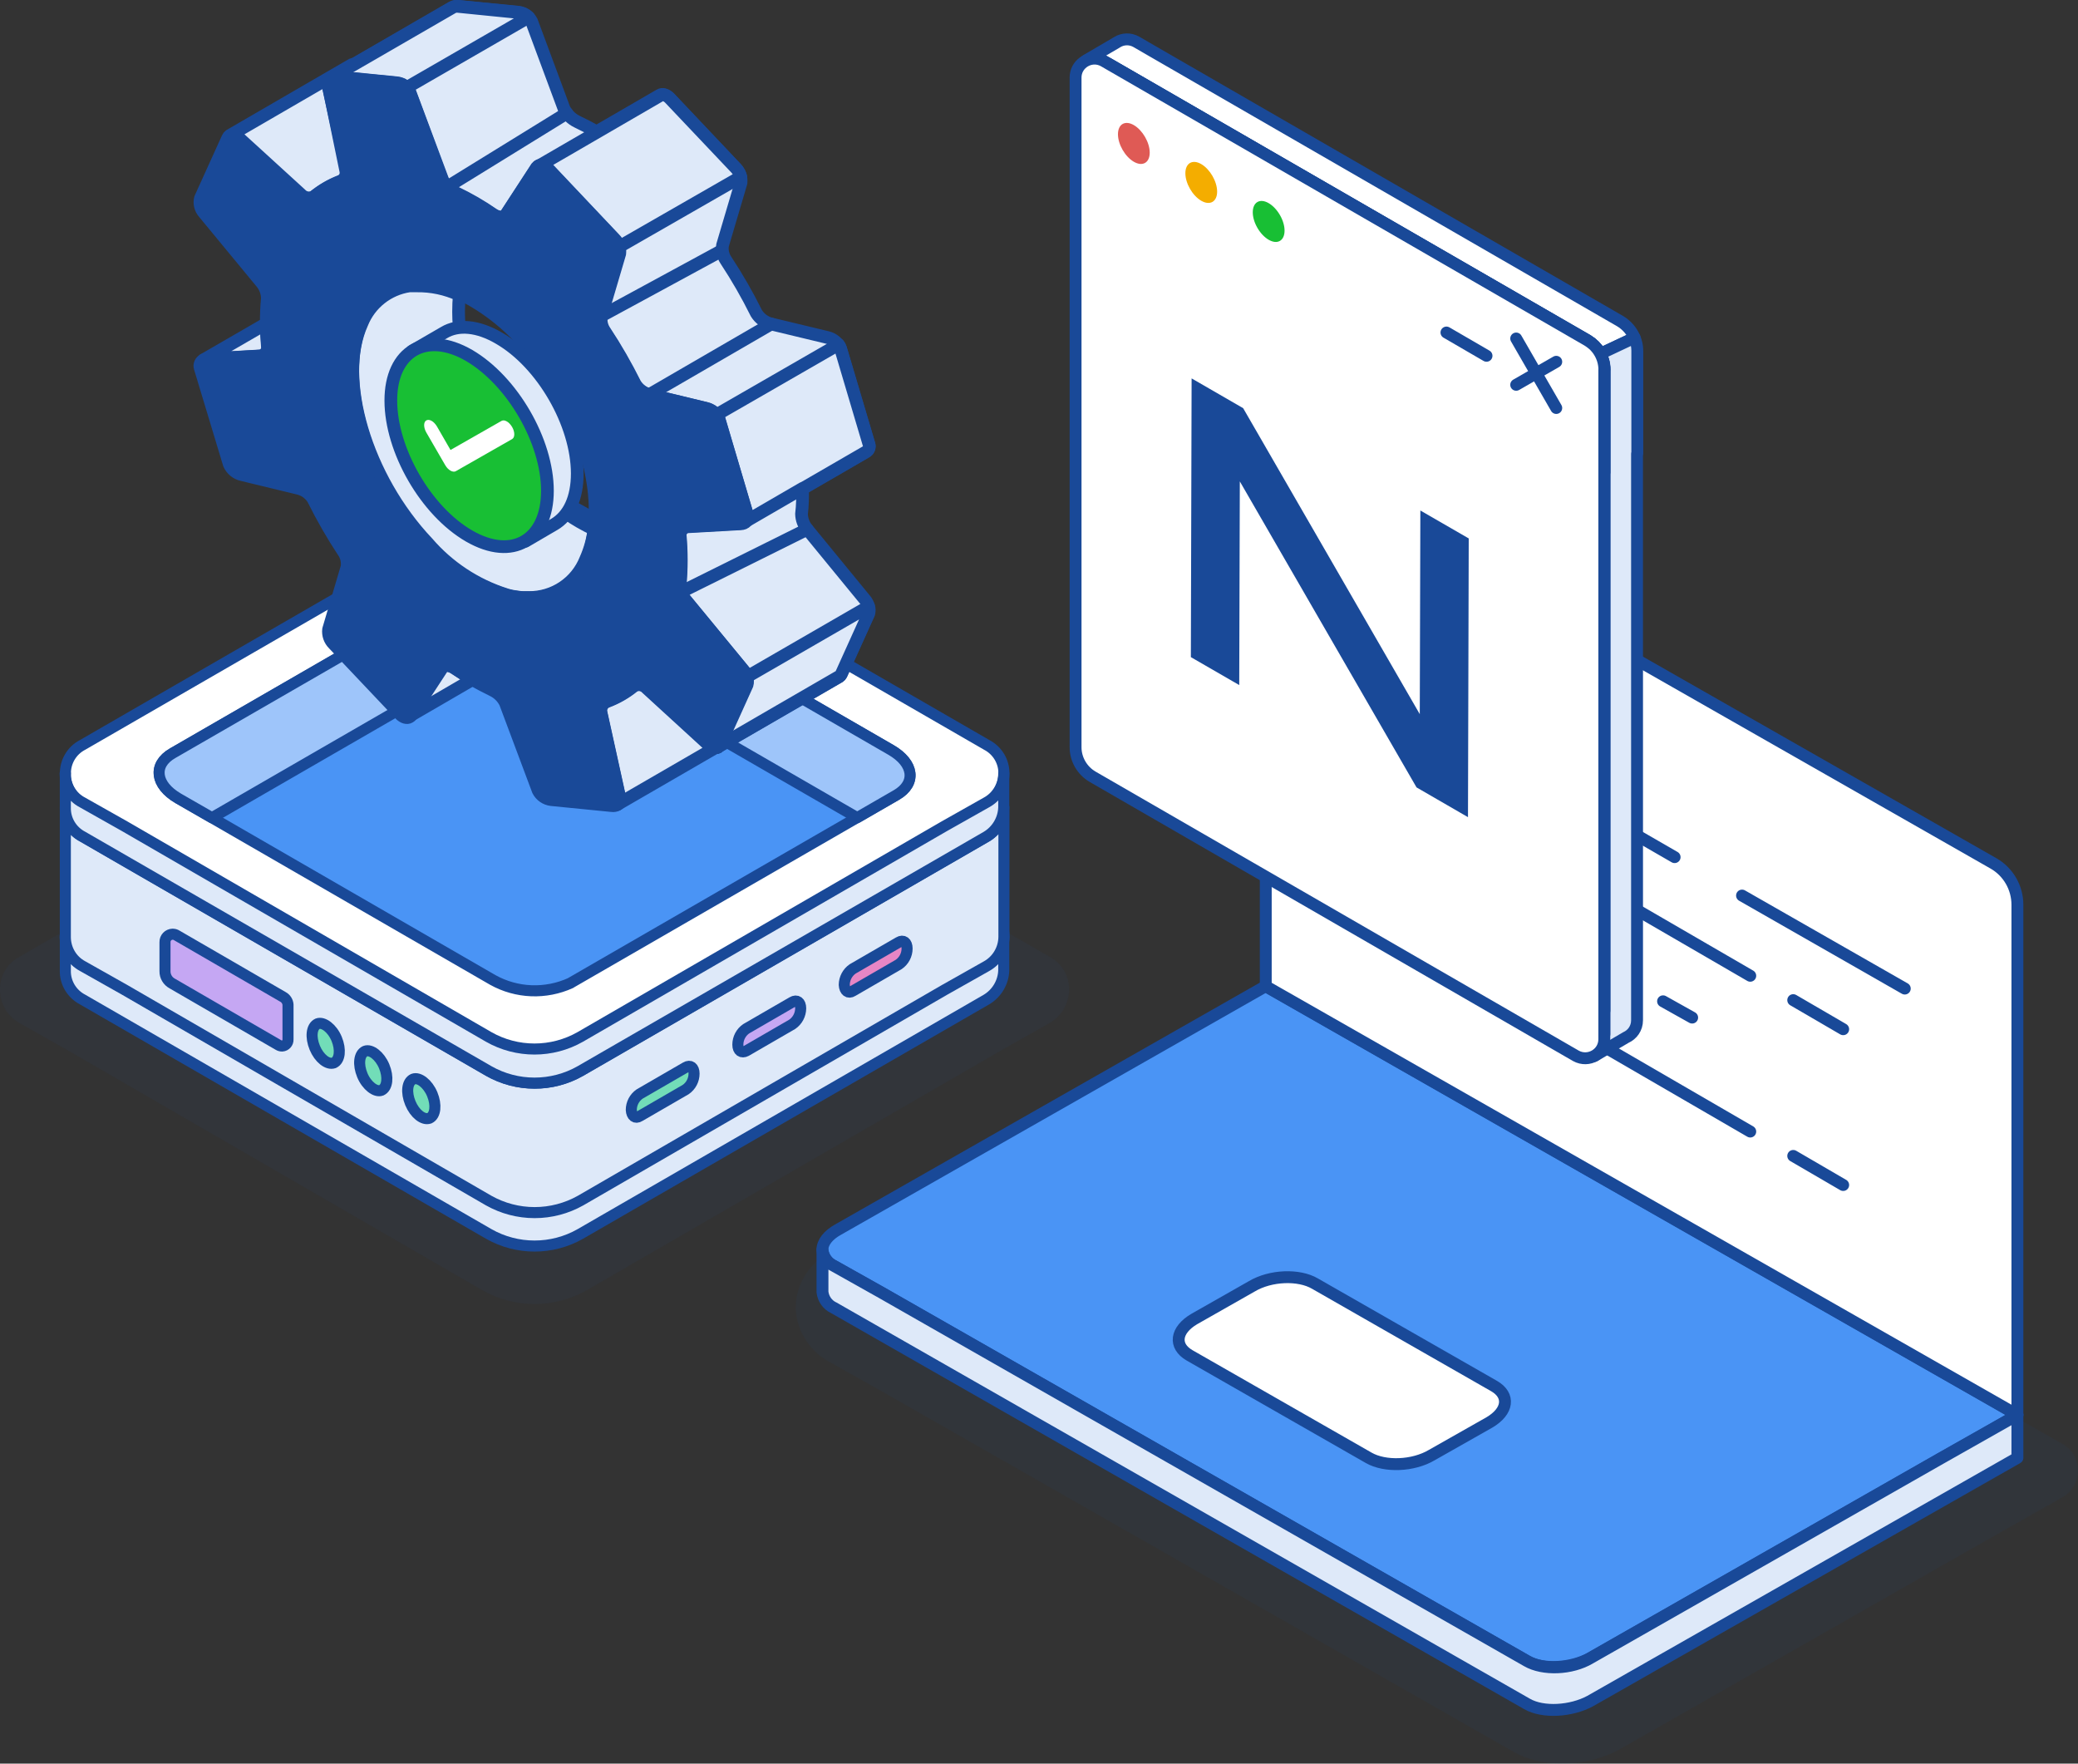 <?xml version="1.0" encoding="UTF-8"?><svg id="Layer_1" xmlns="http://www.w3.org/2000/svg" width="250" height="212.15" viewBox="0 0 250 212.15"><rect x="0" y="0" width="250" height="212.15" fill="#333333" stroke="none"/><defs><style>.cls-1{fill:#72ddb8;}.cls-1,.cls-2,.cls-3,.cls-4,.cls-5,.cls-6,.cls-7,.cls-8,.cls-9,.cls-10,.cls-11,.cls-12,.cls-13,.cls-14{stroke:#194998;stroke-linecap:round;stroke-linejoin:round;}.cls-1,.cls-2,.cls-3,.cls-5,.cls-7,.cls-8,.cls-14{stroke-width:1.33px;}.cls-2{fill:#e786c5;}.cls-3,.cls-6,.cls-13{fill:#dee9f9;}.cls-15,.cls-16,.cls-17,.cls-18,.cls-19,.cls-20{stroke-width:0px;}.cls-15,.cls-11,.cls-19{fill:#194998;}.cls-4,.cls-5,.cls-18{fill:#fff;}.cls-4,.cls-9,.cls-10,.cls-13{stroke-width:1.43px;}.cls-16{fill:#f4ad00;}.cls-21,.cls-19{opacity:.07;}.cls-17,.cls-12{fill:#18bf34;}.cls-6,.cls-11,.cls-12{stroke-width:1.53px;}.cls-7{fill:#c5a7f3;}.cls-8,.cls-9{fill:#4a94f5;}.cls-10{fill:none;}.cls-20{fill:#df5a55;}.cls-14{fill:#9ec5fa;}</style></defs><g class="cls-21"><g id="Group_56-12"><g id="Group_55-12"><path id="Path_5288" class="cls-15" d="m0,119.08c0,1.67.91,3.2,2.37,4l5.77,3.26,49.88,28.86c3.9,2.22,8.68,2.22,12.58,0l49.88-28.86,5.77-3.26c1.44-.82,2.35-2.34,2.37-4,.04-1.68-.88-3.23-2.37-4l-55.66-32.12c-3.9-2.22-8.68-2.22-12.58,0L2.37,115.08C.88,115.85-.04,117.4,0,119.08Z"/></g></g></g><g id="Group_4773"><g id="Group_4769"><g id="Group_57-5"><g id="Group_56-9"><g id="Group_55-9"><path id="Path_5283" class="cls-5" d="m14.88,119.08l43.79,25.34c3.42,1.95,7.62,1.95,11.04,0l43.79-25.34-43.79-25.34c-3.42-1.95-7.62-1.95-11.04,0l-43.79,25.34Z"/></g></g><g id="Group_56-10"><g id="Group_55-10"><path id="Path_5284" class="cls-5" d="m7.86,112.71c0,1.46.79,2.81,2.08,3.51l5.07,2.86,43.79,25.34c3.42,1.95,7.62,1.95,11.04,0l43.79-25.34,5.07-2.86c1.27-.72,2.06-2.05,2.08-3.51.04-1.47-.77-2.83-2.08-3.51l-48.85-28.19c-3.42-1.95-7.62-1.95-11.04,0l-48.85,28.19c-1.31.67-2.12,2.04-2.08,3.51Z"/></g></g></g><path id="Path_5285" class="cls-3" d="m7.86,112.62v4.11c-.04,1.47.77,2.83,2.08,3.51l48.85,28.19c3.42,1.95,7.62,1.95,11.04,0l48.85-28.19c1.24-.74,2.03-2.06,2.08-3.51v-4.11c0,1.46-.79,2.81-2.08,3.51l-5.07,2.86-43.79,25.34c-3.42,1.95-7.62,1.95-11.04,0l-43.79-25.34-5.07-2.86c-1.31-.68-2.11-2.04-2.08-3.51Z"/><path id="Path_5286" class="cls-3" d="m7.86,97.14v15.58c0,1.46.79,2.81,2.08,3.5l5.07,2.86,43.78,25.34c1.69.95,3.59,1.45,5.53,1.45,1.94,0,3.84-.5,5.53-1.45l43.78-25.34,5.07-2.86c1.27-.71,2.06-2.05,2.08-3.5v-15.58c-.05,1.45-.84,2.77-2.08,3.5l-7.41,4.28-41.44,23.92c-1.68.96-3.59,1.47-5.53,1.46-1.94,0-3.84-.5-5.53-1.46l-41.44-23.92-7.41-4.28c-1.31-.67-2.12-2.03-2.08-3.5Z"/></g><g id="Group_4770"><g id="Group_57-6"><g id="Group_56-11"><g id="Group_55-11"><path id="Path_5287" class="cls-5" d="m14.88,99.48l43.79,25.34c3.42,1.95,7.62,1.95,11.04,0l43.79-25.34-43.79-25.34c-3.42-1.95-7.62-1.95-11.04,0l-43.79,25.34Z"/></g></g><g id="Group_56-12-2"><g id="Group_55-12-2"><path id="Path_5288-2" class="cls-5" d="m7.86,93.11c0,1.46.79,2.81,2.08,3.51l5.07,2.86,43.79,25.34c3.42,1.95,7.62,1.95,11.04,0l43.79-25.34,5.07-2.86c1.27-.72,2.06-2.05,2.08-3.51.04-1.47-.77-2.83-2.08-3.51l-48.86-28.2c-3.42-1.95-7.62-1.95-11.04,0l-48.85,28.2c-1.31.67-2.12,2.04-2.08,3.51Z"/></g></g></g><path id="Path_5289" class="cls-3" d="m7.86,93.02v4.11c-.04,1.47.77,2.83,2.08,3.51l48.85,28.19c3.42,1.95,7.62,1.95,11.04,0l48.85-28.19c1.24-.74,2.03-2.06,2.08-3.51v-4.11c0,1.46-.79,2.81-2.08,3.51l-5.07,2.86-43.79,25.34c-3.42,1.95-7.62,1.95-11.04,0l-43.79-25.34-5.07-2.86c-1.31-.67-2.11-2.04-2.08-3.51Z"/></g><g id="Group_4771"><path id="Path_5290" class="cls-7" d="m34.65,120.87v4.17c.02.41-.29.76-.7.79-.16,0-.31-.03-.45-.12l-12.78-7.4c-.54-.29-.88-.86-.87-1.48v-3.5c-.01-.51.39-.93.9-.95.18,0,.36.04.51.14l12.78,7.4c.35.19.58.54.61.94Z"/><path id="Path_5291" class="cls-1" d="m40.16,127.86c.74-.34.87-1.61.34-2.89s-1.61-2.08-2.29-1.82c-.74.34-.87,1.61-.34,2.89s1.55,2.08,2.29,1.82Z"/><path id="Path_5292" class="cls-1" d="m45.88,131.16c.74-.34.87-1.61.34-2.89s-1.61-2.09-2.29-1.82c-.74.34-.87,1.61-.34,2.89s1.61,2.08,2.29,1.82Z"/><path id="Path_5293" class="cls-1" d="m51.66,134.52c.74-.34.87-1.61.34-2.89s-1.61-2.09-2.29-1.82c-.74.34-.87,1.61-.34,2.89s1.55,2.08,2.29,1.82Z"/></g><g id="Group_4772"><path id="Path_5294" class="cls-7" d="m89.78,126.42l5.53-3.2c.63-.43,1.01-1.15,1.02-1.92,0-.75-.45-1.09-1.02-.75l-5.53,3.2c-.63.43-1.01,1.15-1.01,1.92,0,.75.45,1.05,1.01.75Z"/><path id="Path_5295" class="cls-2" d="m102.59,119.22l5.53-3.2c.63-.43,1.01-1.15,1.01-1.92,0-.75-.45-1.09-1.01-.75l-5.53,3.2c-.63.43-1.01,1.15-1.02,1.92.04.75.49,1.09,1.02.75Z"/><path id="Path_5296" class="cls-1" d="m76.96,134.27l5.53-3.2c.63-.43,1.01-1.15,1.01-1.92,0-.75-.45-1.09-1.01-.75l-5.53,3.2c-.63.43-1.01,1.15-1.01,1.92.04.75.49,1.09,1.01.75Z"/></g></g><g id="Group_49-16"><path id="Path_85-16" class="cls-8" d="m68.66,118.24l39.19-22.62c2.41-1.39,2.1-3.81-.67-5.41l-37.84-21.85c-2.89-1.61-6.37-1.75-9.38-.38l-39.19,22.63c-2.4,1.39-2.1,3.81.67,5.42l37.84,21.85c2.89,1.61,6.37,1.74,9.38.37Z"/></g><path class="cls-14" d="m21.44,96.04l4.06,2.33,34.46-19.9c3.01-1.37,6.49-1.23,9.38.38l33.79,19.51,4.73-2.73c2.41-1.4,2.12-3.82-.67-5.42l-37.85-21.86c-2.89-1.58-6.37-1.72-9.36-.36l-39.23,22.63c-2.39,1.38-2.08,3.8.69,5.42Z"/><g id="freepik--gear-1--inject-65"><g id="freepik--Gear--inject-65"><path class="cls-6" d="m63.63,71.91h-.68c-.25,0-.5-.03-.74-.07l-.65-.1-.28-.07-.41-.1c-3.65-1.13-6.91-3.24-9.43-6.11-7.44-7.86-10.98-19.74-7.9-26.55.96-2.41,3.14-4.14,5.71-4.52.09,0,.19,0,.28,0h.58c1.78-.03,3.54.34,5.15,1.09-.06.63-.09,1.31-.09,2.04,0,9.3,6.52,20.61,14.58,25.26.59.34,1.17.64,1.72.9-.13,1.32-.47,2.6-1.02,3.81-1.16,2.73-3.85,4.48-6.82,4.44Z"/><path class="cls-6" d="m53.12,80.35c.26-.4.96-.38,1.56,0s1.47.97,2.19,1.38l-7.64,4.44h0c.07-.04.14-.09.18-.16l3.71-5.66Z"/><path class="cls-6" d="m74.56,96.06l-2.29-10.4c-.1-.56.22-1.1.74-1.3,1.15-.44,2.22-1.06,3.18-1.84.54-.3,1.21-.18,1.62.27l7.42,6.79c.22.22.51.35.81.38l-11.78,6.82c.25-.14.37-.43.31-.71Z"/><path class="cls-6" d="m31.18,42.82l-6.23.36c-.16,0-.31.04-.46.11.43-.24,4.07-2.35,7.59-4.39,0,.95.05,1.92.14,2.91,0,.56-.47,1.01-1.03,1.01,0,0-.01,0-.02,0Z"/><path class="cls-6" d="m86.3,89.9c-.08.04-.17.06-.25.06l.21-.13s.02.05.04.07Z"/><path class="cls-6" d="m86.53,89.65l3.3-7.32c.16-.61,0-1.26-.43-1.73l-6.94-8.43c-.43-.51-.67-1.16-.68-1.83.18-2,.18-4.01,0-6,0-.56.46-1.02,1.02-1.02l6.23-.35c.63,0,1.02-.51.84-1.02l-3.43-11.55c-.28-.64-.85-1.12-1.54-1.28l-6.83-1.65c-.72-.19-1.34-.66-1.73-1.29-1.09-2.19-2.31-4.32-3.66-6.36-.36-.53-.5-1.17-.41-1.8l2.22-7.52c.08-.65-.15-1.29-.61-1.75l-7.98-8.42c-.48-.5-1.02-.58-1.34-.18l-3.7,5.68c-.26.4-.95.37-1.56,0-1.43-.99-2.93-1.86-4.5-2.61-.68-.32-1.24-.86-1.59-1.53l-3.92-10.6c-.3-.62-.9-1.04-1.59-1.11l-7.26-.72c-.24-.03-.48.02-.69.12-.26.14-.39.44-.32.73l2.29,10.38c.1.56-.22,1.1-.74,1.3-1.15.44-2.22,1.07-3.18,1.85-.54.3-1.21.18-1.62-.27l-7.43-6.78c-.25-.3-.64-.43-1.02-.34l14.62-8.48c.09-.04.18-.06.27-.06,4.21-2.43,11.6-6.71,11.77-6.82.22-.12.47-.16.72-.13l7.26.71c.68.08,1.28.5,1.59,1.11l3.91,10.53c.34.67.9,1.21,1.59,1.54.76.36,1.54.76,2.31,1.21l7.61-4.41c.31-.2.78-.07,1.18.35l7.97,8.44c.46.46.69,1.1.62,1.75l-2.22,7.51c-.1.63.05,1.28.41,1.81,1.35,2.05,2.57,4.17,3.66,6.37.39.63,1.01,1.09,1.73,1.28l6.82,1.64c.69.17,1.26.64,1.55,1.29l3.43,11.55c.1.3,0,.64-.25.83-.15.12-7.72,4.49-7.72,4.49,0,1.02,0,2.04-.13,3.05.01.67.25,1.31.67,1.83l6.96,8.49c.42.47.58,1.12.42,1.73l-3.31,7.31c-.05.1-.12.18-.2.23l-14.65,8.48c.09-.06.16-.15.2-.25Z"/><path class="cls-6" d="m54.41.92c.21-.13.46-.18.71-.15l7.27.73c.45.06.88.26,1.21.57l-14.68,8.47c-.33-.31-.74-.5-1.19-.55l-7.27-.72c-.23-.03-.46,0-.67.1L54.41.92Zm25.01,10.57c.3-.19.77-.07,1.17.35l7.98,8.42c.26.29.46.64.56,1.02l-14.67,8.42c-.12-.34-.31-.66-.56-.93l-7.97-8.42c-.25-.35-.7-.5-1.12-.38l14.61-8.48Zm7.05,38.9c-.06-.18-.16-.35-.28-.49l14.69-8.46c.11.13.19.29.24.45l3.43,11.56c.1.3,0,.64-.25.83l-.13.09-7.55,4.37h-.05l-7.01,4.07c.31-.18.46-.55.35-.89l-3.43-11.54Zm.06,39.25l3.3-7.32c.1-.28.1-.59,0-.88l14.68-8.48c.09.28.09.58,0,.85l-3.3,7.3c-.05.1-.12.18-.21.24h0c-.67.39-13.71,7.93-14.58,8.45.05-.05.09-.11.11-.17h0Z"/><path class="cls-11" d="m24.47,43.31h0c.14-.07.3-.1.46-.11l6.23-.36c.56,0,1.02-.46,1.02-1.02-.09-1.02-.14-1.96-.14-2.91-.01-1.02.03-2.04.13-3.05-.02-.67-.26-1.32-.68-1.84l-6.95-8.42c-.42-.47-.58-1.12-.43-1.73l3.31-7.3c.04-.1.11-.18.2-.23h0c.38-.09.77.04,1.02.34l7.43,6.78c.41.46,1.08.57,1.62.27.95-.78,2.02-1.41,3.18-1.85.53-.2.84-.75.74-1.3l-2.15-10.49c-.08-.29.05-.59.32-.73.21-.11.45-.15.69-.12l7.26.72c.7.07,1.3.51,1.59,1.15l3.94,10.55c.35.67.9,1.21,1.59,1.53,1.57.75,3.07,1.62,4.5,2.61.61.41,1.29.44,1.56,0l3.7-5.68c.27-.4.87-.32,1.34.18l8,8.46c.46.46.69,1.1.61,1.75l-2.22,7.52c-.09.63.05,1.27.41,1.8,1.35,2.04,2.57,4.17,3.66,6.36.39.64,1.01,1.1,1.73,1.29l6.83,1.65c.68.16,1.25.64,1.54,1.28l3.41,11.58c.17.54-.21,1.02-.84,1.02l-6.23.35c-.56,0-1.02.46-1.02,1.02.18,2,.18,4.01,0,6,0,.67.25,1.32.68,1.83l6.94,8.43c.42.47.58,1.12.43,1.73l-3.3,7.3c-.05.09-.12.17-.2.22h0c-.08.04-.17.06-.25.06h0c-.31-.03-.59-.16-.81-.38l-7.42-6.79c-.41-.46-1.08-.57-1.62-.27-.97.8-2.06,1.43-3.24,1.87-.53.2-.84.75-.74,1.3l2.29,10.4c.07.28-.06.57-.31.71h0c-.21.11-.45.16-.68.12l-7.26-.72c-.68-.08-1.28-.49-1.59-1.1l-3.95-10.55c-.34-.68-.9-1.22-1.59-1.54-.75-.37-1.53-.77-2.3-1.22s-1.46-.89-2.19-1.38-1.29-.44-1.56,0l-3.71,5.68c-.05.07-.11.13-.18.16-.3.19-.76.06-1.15-.35l-7.98-8.43c-.46-.45-.69-1.1-.61-1.74l2.22-7.51c.09-.63-.05-1.28-.41-1.81-1.35-2.05-2.57-4.17-3.66-6.37-.39-.64-1.02-1.1-1.74-1.28l-6.81-1.65c-.69-.15-1.27-.63-1.55-1.28l-3.5-11.59c-.11-.36.06-.75.41-.92Zm36.39,28.23l.41.1.28.07.65.1c.25.04.49.06.74.07h.68c3.01.03,5.73-1.8,6.84-4.6.54-1.21.89-2.49,1.02-3.81.09-.7.13-1.4.12-2.11,0-6.58-3.43-14.75-9.01-20.64-1.61-1.74-3.47-3.24-5.51-4.46-.59-.35-1.2-.66-1.82-.94-1.61-.75-3.37-1.12-5.15-1.09h-.58c-.09,0-.19,0-.28,0-2.57.38-4.75,2.1-5.71,4.52-3.05,6.81.46,18.69,7.9,26.55,2.5,2.9,5.76,5.06,9.41,6.22h0Z"/><path class="cls-6" d="m49.59,42.23l3.83-2.22h0c1.7-1.02,4.07-.82,6.61.67,5.21,3,9.42,10.31,9.42,16.28,0,2.99-1.02,5.09-2.75,6.11h0l-3.49,2.04-.83-1.39c-.94-.21-1.85-.55-2.7-1.02-5.21-3.05-9.42-10.32-9.42-16.28,0-.81.1-1.62.3-2.41l-.97-1.77Z"/><path class="cls-12" d="m56.44,42.76c5.21,3.05,9.42,10.32,9.42,16.28s-4.21,8.45-9.42,5.44-9.41-10.32-9.42-16.28,4.22-8.45,9.42-5.44Z"/></g></g><path class="cls-18" d="m60.97,50.69c.23.13.46.37.64.67.35.61.35,1.26,0,1.46l-6.77,3.86c-.17.1-.4.07-.64-.06s-.47-.38-.64-.67l-2.27-3.92c-.35-.61-.35-1.26,0-1.46.18-.1.41-.07.64.06s.46.37.64.67l1.63,2.83,6.14-3.5c.18-.1.41-.07.64.07Z"/><line class="cls-11" x1="72.32" y1="38.02" x2="86.84" y2="30.14"/><line class="cls-11" x1="78.12" y1="47.47" x2="92.76" y2="38.98"/><line class="cls-11" x1="81.94" y1="71.21" x2="97.12" y2="63.67"/><line class="cls-11" x1="53.83" y1="22.47" x2="68.2" y2="13.61"/><path class="cls-19" d="m187.88,212.15c-2.19,0-4.2-.5-5.82-1.43l-76.59-43.7-5.56-3.12c-2.29-1.17-3.88-3.46-4.15-6.03l-.03-.28v-.29c0-2.9,1.69-5.48,4.64-7.09l53.34-30.36,94.43,53.85c2.48,1.42,2.48,5,0,6.41l-11.7,6.63-41.64,23.73c-2.01,1.09-4.47,1.69-6.9,1.69Z"/><g id="Group_4775"><path id="Path_5301" class="cls-9" d="m242.71,170.21l-9.31,5.27-42.1,23.99c-2.27,1.23-5.67,1.46-7.6.34l-77.61-44.29-5.79-3.25c-.76-.35-1.27-1.08-1.36-1.91,0-.89.68-1.79,1.93-2.47l51.4-29.26,90.44,51.57Z"/><path id="Path_5303" class="cls-4" d="m164.67,175.37l-21.56-12.33c-1.93-1.12-1.7-3.03.57-4.37l6.92-3.93c2.27-1.35,5.67-1.46,7.6-.33l21.56,12.33c1.93,1.12,1.7,3.03-.57,4.37l-6.92,3.92c-2.27,1.35-5.67,1.45-7.6.34Z"/><path id="Path_5304" class="cls-13" d="m242.71,170.21v5.16l-51.4,29.26c-2.27,1.23-5.67,1.46-7.6.34l-83.4-47.65c-.76-.35-1.27-1.08-1.36-1.91v-5.05c.09.83.61,1.55,1.36,1.91l5.79,3.25,77.61,44.29c1.93,1.12,5.34,1.01,7.6-.34l42.1-23.99,9.31-5.27Z"/></g><path class="cls-4" d="m242.71,170.21v-61.36c0-2.07-1.1-3.98-2.9-5l-83.15-47.42c-1.95-1.11-4.38.3-4.38,2.54v59.67l90.43,51.57Z"/><g id="Group_4779"><path id="Path_5312" class="cls-10" d="m209.58,107.73l19.58,11.19"/><path id="Path_5313" class="cls-10" d="m186.93,94.72l14.54,8.39"/><path id="Path_5314" class="cls-10" d="m170.57,85.21l7.69,4.33"/><path id="Path_5315" class="cls-10" d="m215.74,120.31l6.01,3.5"/><path id="Path_5316" class="cls-10" d="m189.59,105.21l20.98,12.17"/><path id="Path_5317" class="cls-10" d="m170.57,94.16l13.01,7.55"/><path id="Path_5318" class="cls-10" d="m215.74,139.05l6.01,3.5"/><path id="Path_5319" class="cls-10" d="m189.59,123.95l20.98,12.17"/><path id="Path_5320" class="cls-10" d="m170.57,112.9l13.01,7.55"/><path id="Path_5321" class="cls-10" d="m200.08,120.45l3.5,1.96"/><path id="Path_5322" class="cls-10" d="m180.92,109.27l13.43,7.69"/><path id="Path_5323" class="cls-10" d="m170.57,103.39l4.62,2.66"/></g><path class="cls-4" d="m196.66,40.63l-4.12,1.93c-.07-.12-.15-.24-.22-.35-.08-.15-.2-.3-.33-.43-.11-.14-.24-.27-.37-.37-.14-.14-.28-.24-.43-.33-.07-.06-.14-.11-.21-.15L133.3,7.64l-.5-.29c-.18-.11-.37-.18-.56-.23-.53-.15-1.08-.09-1.55.13l3.64-2.13.08-.05c.66-.41,1.54-.47,2.31-.03,0,0,0,0,0,0l2.02,1.17,56.17,32.42c.79.47,1.4,1.18,1.74,1.99Z"/><path class="cls-13" d="m196.98,42.18v12.4h-.03s0,68.15,0,68.15c0,.98-.58,1.74-1.35,2.08l-3.78,2.22-1.7-3.46,2.9-2V56.86h.01s0-12.39,0-12.39c0-.67-.18-1.32-.49-1.91l4.11-1.94c.21.49.33,1.02.33,1.55Z"/><path class="cls-13" d="m193.04,44.48v12.4l-.02-.02v67.55l-57.63-33.27c-1.26-.73-2.05-2.1-2.05-3.54V17.86l-.03-.02V7.64l57.69,33.3c.07.04.14.08.21.15.15.08.29.19.43.33.14.11.27.24.37.37.13.13.24.27.33.43.46.66.71,1.44.71,2.26Z"/><path class="cls-4" d="m193.01,44.48v80.54c0,1.75-1.89,2.84-3.42,1.99l-58.14-33.57c-1.26-.73-2.05-2.1-2.05-3.54V9.33c0-1.54,1.47-2.57,2.85-2.21.18.05.37.12.56.23l.5.29,57.66,33.3c.08.05.15.09.23.15.15.1.29.21.43.33.14.11.26.24.37.37.12.14.23.27.33.43.44.66.69,1.45.69,2.27Z"/><path class="cls-10" d="m182.41,40.72l4.82,8.36"/><path class="cls-10" d="m187.23,43.52l-4.82,2.77"/><path class="cls-10" d="m174.02,40l4.82,2.8"/><path class="cls-16" d="m144.52,19.74c-1.05-.61-1.91-.12-1.91,1.1s.86,2.7,1.91,3.31c1.05.61,1.91.12,1.91-1.1s-.86-2.7-1.91-3.31Z"/><path class="cls-17" d="m153.98,28.98c.75-.43.75-1.83,0-3.12-.75-1.29-1.96-1.99-2.7-1.56-.75.43-.75,1.83,0,3.12.75,1.29,1.96,1.99,2.7,1.56Z"/><path class="cls-20" d="m136.41,15.05c-1.05-.61-1.91-.12-1.91,1.1s.86,2.7,1.91,3.31c1.05.61,1.91.12,1.91-1.1s-.86-2.7-1.91-3.31Z"/><path id="Path_6877" class="cls-15" d="m176.7,64.77l-5.82-3.36-.07,24.5-21.25-36.81-6.2-3.58-.09,33.53,5.82,3.36.07-24.5,21.26,36.81,6.19,3.58.09-33.53"/></svg>